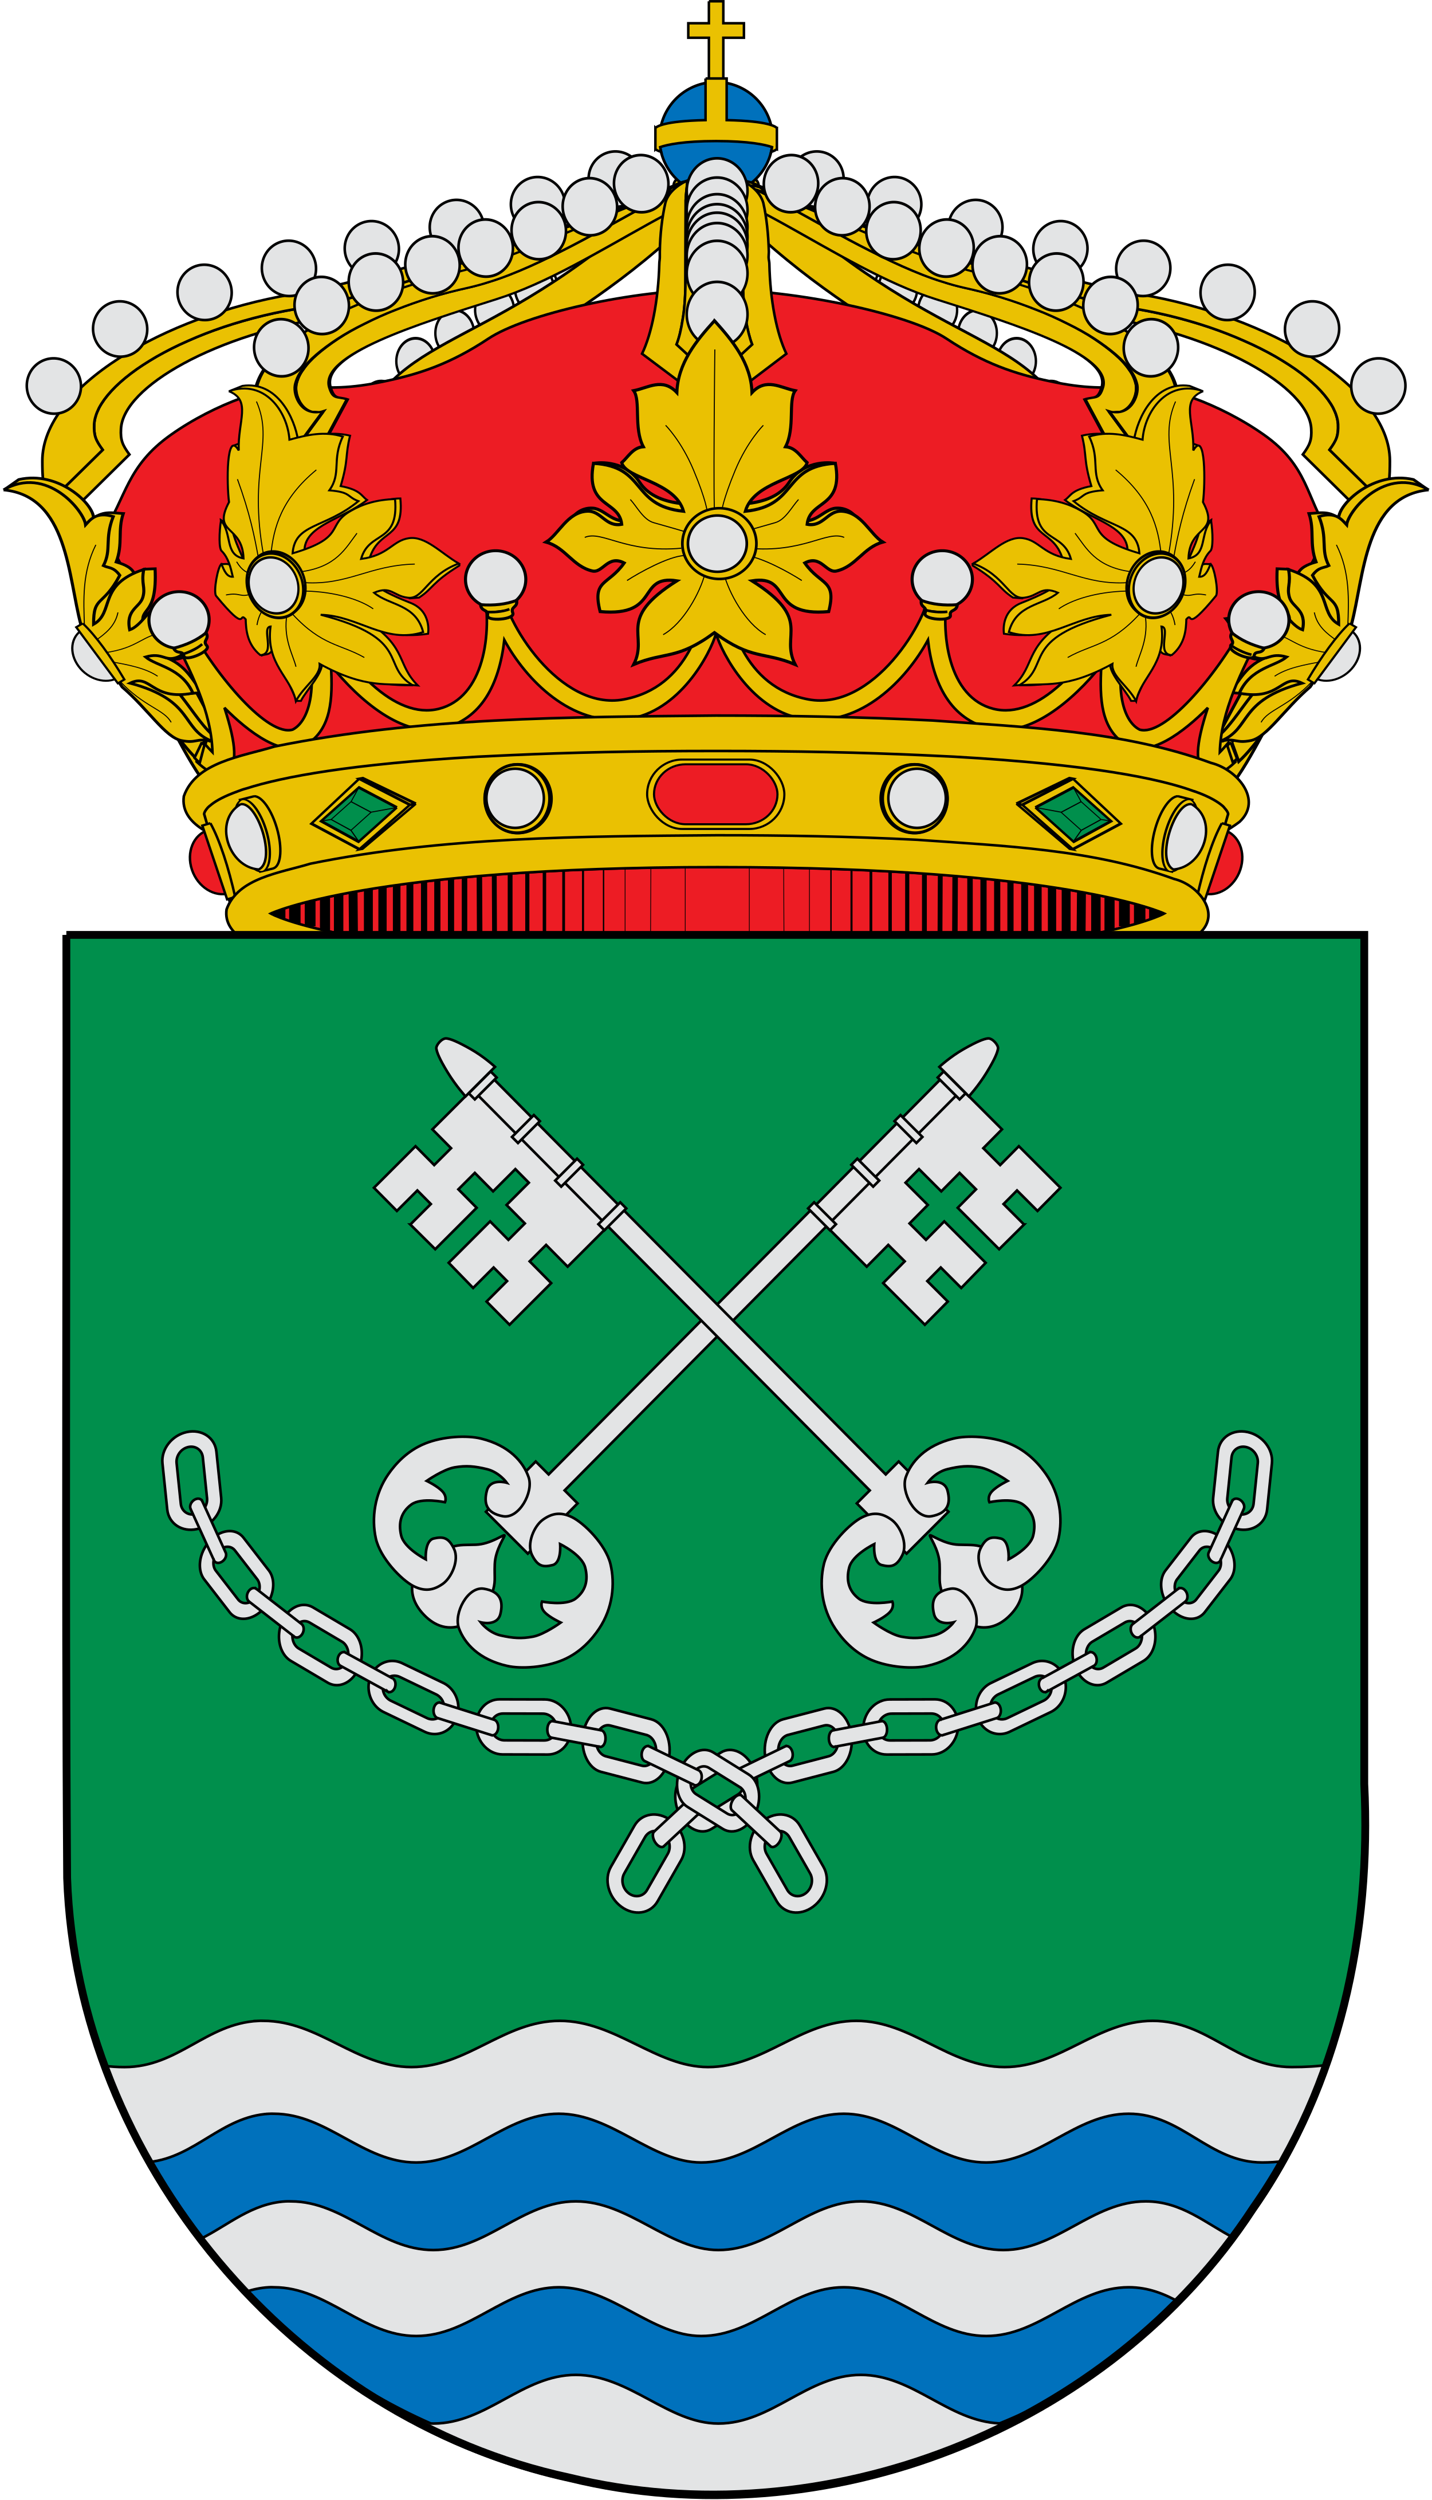 <svg xmlns="http://www.w3.org/2000/svg" xmlns:xlink="http://www.w3.org/1999/xlink" width="550" height="960"><g stroke="#000" transform="matrix(1 0 0 1 -107.098 -239.5)"><g id="a"><g fill="#eac102" stroke-width="2.5"><path d="M3613.8 1143.3c-3.2 5.5-7.3 10.8-14.1 15.7l-60.1-62.7c6.6-9.4 8.4-14.2 7.8-25-2-41.2-88-94-199.1-112.5-110.8-18.5-299.4-119.1-356.2-99.2l22-36.3c21.6 1.3 75 34.3 103.2 41 14.6 5.1 29.4 10.4 44.9 16.1 37.4 14 76.4 29.1 113 41.9 18.3 6.4 36.1 12.2 52.7 17 8.3 2.4 16.3 4.6 24 6.4 7.7 1.9 15 3.4 21.9 4.6 13.9 2.3 27.4 5.2 40.4 8.6 12.9 3.4 25.4 7.3 37.3 11.6 11.8 4.3 23 9 33.4 14 10.5 4.9 20.2 10.2 29.1 15.6 8.8 5.5 16.9 11 23.9 16.7 7.1 5.7 13.2 11.5 18.2 17.2 5 5.7 8.9 11.4 11.7 16.9 1.3 2.8 2.5 5.6 3.2 8.3.8 2.6 1.2 5.2 1.4 7.8.2 5.4-.1 9.3-1.3 13.1-1.2 3.7-3.3 7.2-6.6 11.9l49.3 51.3" transform="matrix(-.412 -.004 .001 .392 1614.022 -1.547)"/><path d="m3613.8 1143.3-49.3-51.3c3.3-4.7 5.4-8.2 6.6-11.9 1.2-3.8 1.5-7.7 1.3-13.1-.2-2.6-.6-5.2-1.4-7.8-.7-2.7-1.9-5.5-3.2-8.3-2.8-5.5-6.7-11.2-11.7-16.9-5-5.7-11.1-11.5-18.2-17.2-7-5.7-15.1-11.2-23.9-16.7-8.9-5.4-18.6-10.7-29.1-15.6-10.4-5-21.6-9.7-33.4-14-11.9-4.3-24.4-8.2-37.3-11.6-13-3.4-26.5-6.3-40.4-8.6-6.9-1.2-14.2-2.7-21.9-4.6-7.7-1.8-15.7-4-24-6.4-16.6-4.8-34.4-10.6-52.7-17-36.6-12.8-75.6-27.9-113-41.9-15.5-5.7-30.3-11-44.9-16.1 88.1 20.6 198.9 60.2 271.1 73.7 118.4 22.2 232.1 93.3 232.4 165.3 0 14.8-.1 28-7 40" transform="matrix(-.412 -.004 .001 .392 1614.022 -1.547)"/></g><g fill="#e3e4e5" stroke-width="2.3"><path d="M2983.2-135.4a24.1 24.1 0 1 1-48.3 0 24.1 24.1 0 1 1 48.3 0" transform="matrix(.431 .004 .001 .44 -931.646 356.025)"/><path transform="matrix(.431 .004 .001 .44 -961.495 365.85)" d="M2983.2-135.4a24.1 24.1 0 1 1-48.3 0 24.1 24.1 0 1 1 48.3 0"/><path d="M2983.2-135.4a24.1 24.1 0 1 1-48.3 0 24.1 24.1 0 1 1 48.3 0" transform="matrix(.431 .004 .001 .44 -992.657 374.627)"/><path transform="matrix(.431 .004 .001 .44 -1025.309 382.774)" d="M2983.2-135.4a24.1 24.1 0 1 1-48.3 0 24.1 24.1 0 1 1 48.3 0"/><path d="M2983.2-135.4a24.1 24.1 0 1 1-48.3 0 24.1 24.1 0 1 1 48.3 0" transform="matrix(.431 .004 .001 .44 -1057.141 390.303)"/><path transform="matrix(.431 .004 .001 .44 -1089.538 399.53)" d="M2983.2-135.4a24.1 24.1 0 1 1-48.3 0 24.1 24.1 0 1 1 48.3 0"/><path d="M2983.2-135.4a24.1 24.1 0 1 1-48.3 0 24.1 24.1 0 1 1 48.3 0" transform="matrix(.431 .004 .001 .44 -1121.971 413.59)"/><path transform="matrix(.431 .004 .001 .44 -1147.421 435.487)" d="M2983.2-135.4a24.1 24.1 0 1 1-48.3 0 24.1 24.1 0 1 1 48.3 0"/></g></g><use xlink:href="#a" transform="matrix(-1 0 0 1 764.28 0)"/><g id="b" fill="#e3e4e5" stroke-width="1.3"><path d="M345.7 1.4c-5.8 0-10.6 4.7-10.6 10.6 0 5.8 4.8 10.5 10.6 10.5 5.9 0 10.6-4.7 10.6-10.5 0-5.9-4.7-10.6-10.6-10.6M325.9 14.1c-5.9 0-10.6 4.7-10.6 10.5 0 5.9 4.7 10.6 10.6 10.6 5.8 0 10.6-4.7 10.6-10.6 0-5.8-4.8-10.5-10.6-10.5M304.7 26.5c-5.8 0-10.6 4.7-10.6 10.5 0 5.9 4.8 10.6 10.6 10.6 5.9 0 10.6-4.7 10.6-10.6 0-5.8-4.7-10.5-10.6-10.5M283.7 36.6c-5.8 0-10.6 4.7-10.6 10.5s4.8 10.6 10.6 10.6c5.9 0 10.6-4.8 10.6-10.6s-4.7-10.5-10.6-10.5M262.1 46.6c-5.9 0-10.7 4.8-10.7 10.6s4.8 10.6 10.7 10.6c5.8 0 10.6-4.8 10.6-10.6s-4.8-10.6-10.6-10.6M240.4 57.6c-5.9 0-10.6 4.8-10.6 10.6s4.7 10.5 10.6 10.5c5.8 0 10.6-4.7 10.6-10.5s-4.8-10.6-10.6-10.6M219.2 70.8c-5.8 0-10.6 4.7-10.6 10.6 0 5.8 4.8 10.5 10.6 10.5 5.9 0 10.6-4.7 10.6-10.5 0-5.9-4.7-10.6-10.6-10.6M200.6 90.7c-5.9 0-10.6 4.7-10.6 10.6 0 5.8 4.7 10.5 10.6 10.5 5.8 0 10.6-4.7 10.6-10.5 0-5.9-4.8-10.6-10.6-10.6" transform="matrix(.703 .013 -.007 .838 113.233 307.23)"/><path fill="#eac102" d="M371.4-6.8c-6.2.1-12.2 1.9-12.2 5.6-97.3 79.5-146.7 65.6-172.6 117 11.2 15.3.1 38.2 12.2 69l11 1.5c-.5-23.1-3.5-47.6 13.9-60.9 8.3-44 73.2-50.5 147.6-113.5l.1-18.7" transform="matrix(.703 .013 -.007 .838 113.233 307.23)"/></g><use xlink:href="#b" transform="matrix(-1 0 0 1 764.28 0)"/><path d="M381.4 350.7c31.3 0 75.1 9.4 89.3 18.9 14.3 9.5 26.2 13.5 39.6 16.3 13.5 2.9 21.1 2.7 32.3 1.9 11.2-.8 33 6.7 50 18.7s16.2 24.2 24.7 37.1l-63.8 122.1H210.8l-63.9-122.1c8.6-12.9 8.8-25.1 25.8-37.1 16.9-12 38.8-19.5 50-18.7 11.2.8 18.8 1 32.3-1.9 13.4-2.8 25.3-6.8 39.6-16.3 14.2-9.5 55.5-18.9 86.8-18.9" fill="#ed1c24"/><g stroke-width="3"><path fill="#0071bc" d="M403.877 292.747a21.737 21.737 0 1 1-43.475 0 21.737 21.737 0 1 1 43.475 0" stroke-width="1.029"/><path fill="#eac102" d="M379.366 239.996v8.429h-7.916V254h7.916v17.5h5.545V254h7.916v-5.576h-7.916v-8.43h-5.545" stroke-width=".962"/><path fill="#eac102" d="M378.084 269.642v15.993c-16.313.32-18.909 2.628-19.23 3.012l-.031-.032v8.173l.032-.032c.096.128.576.577 2.179 1.09-.064-.225-.128-.481-.192-.706l-.193-1.153c2.725-.93 8.91-2.308 21.506-2.308 12.627 0 18.781 1.378 21.473 2.308l-.192 1.153c-.064.257-.128.481-.192.738 1.602-.545 2.083-.994 2.179-1.122l.064.032v-8.173s-.032 0-.032.032c-.32-.384-2.884-2.692-19.262-3.012v-15.993h-8.109" stroke-width=".962"/></g><g id="c"><g fill="#eac102"><path d="M2040.5-9.3c.3 5.4.5 12.8-1.8 17-2.8 5.1-2.7 5.5-6.1 9L2017.7-15c2.2-2.3 3.4-.6 3.5-7.2 0-15.8-25.1-22.1-47-27.7-27-6.8-61.9-44.2-73-30.8 3.7-7.8 11.5-8.5 21.3-6.1.3.2.5.2.7.4 3.5 1.9 7.2 4.2 11 6.6 3.8 2.4 7.7 4.9 11.7 7.3 4 2.5 8 4.8 11.9 6.9 4 2.2 7.9 4 11.6 5.4 1.9.7 3.7 1.3 5.5 1.7 1.8.5 3.6.8 5.3 1 3.4.3 6.8.8 10.1 1.6s6.4 1.8 9.5 3c3 1.1 5.9 2.5 8.6 4 2.8 1.5 5.3 3.1 7.6 4.9 2.3 1.8 4.4 3.7 6.2 5.6 1.9 2 3.4 4 4.6 6.1 1.3 2.1 2.1 4.2 2.7 6.4.5 2.2.7 4.3.5 6.5-.8 11.4-1.4 5.2-5.1 8.8l9.9 16.3c1.3-1.6 2.4-3.4 3.3-5.5.9-2.1 1.5-4.4 2-6.7.2-1 .3-1.9.4-2.8" transform="matrix(-1.486 .252 .211 .788 3241.952 -103.778)"/><path d="M2040.5-9.3c-.1.9-.2 1.8-.4 2.8-.5 2.3-1.1 4.6-2 6.7-.9 2.1-2 3.9-3.3 5.5l-10.4-17.1c5.4 1.4 6.4-9.2 5.1-14.5-.6-2.2-1.4-4.3-2.7-6.4-1.2-2.1-2.7-4.1-4.6-6.1-1.8-1.9-3.9-3.8-6.2-5.6-2.3-1.8-4.8-3.4-7.6-4.9-2.7-1.5-5.6-2.9-8.6-4-3.1-1.2-6.2-2.2-9.5-3-3.3-.8-6.7-1.3-10.1-1.6-1.7-.2-3.5-.5-5.3-1-1.8-.4-3.6-1-5.5-1.7-3.7-1.4-7.6-3.2-11.6-5.4-3.9-2.1-7.9-4.4-11.9-6.9-4-2.4-7.9-4.9-11.7-7.3-3.8-2.4-7.5-4.7-11-6.6-.2-.2-.4-.2-.7-.4 17.4 4.3 41.1 18.6 59.3 21.1 27.8 3.9 63.7 19.3 58.7 56v.4" transform="matrix(-1.486 .252 .211 .788 3241.952 -103.778)"/></g><g fill="#e3e4e5" stroke-width="2.3"><path d="M2983.2-135.4a24.1 24.1 0 1 1-48.3 0 24.1 24.1 0 1 1 48.3 0" transform="matrix(.431 -.036 .04 .453 -916.562 477.896)"/><path transform="matrix(.431 -.036 .04 .453 -1018.456 515.682)" d="M2983.2-135.4a24.1 24.1 0 1 1-48.3 0 24.1 24.1 0 1 1 48.3 0"/><path d="M2983.2-135.4a24.1 24.1 0 1 1-48.3 0 24.1 24.1 0 1 1 48.3 0" transform="matrix(.431 -.036 .04 .453 -1039.269 524.678)"/><path transform="matrix(.431 -.036 .04 .453 -1054.801 540.915)" d="M2983.2-135.4a24.1 24.1 0 1 1-48.3 0 24.1 24.1 0 1 1 48.3 0"/><path transform="matrix(.431 -.036 .04 .453 -936.274 486.762)" d="M2983.2-135.4a24.1 24.1 0 1 1-48.3 0 24.1 24.1 0 1 1 48.3 0"/><path d="M2983.2-135.4a24.1 24.1 0 1 1-48.3 0 24.1 24.1 0 1 1 48.3 0" transform="matrix(.431 -.036 .04 .453 -955.915 495.96)"/><path transform="matrix(.431 -.036 .04 .453 -976.288 502.625)" d="M2983.2-135.4a24.1 24.1 0 1 1-48.3 0 24.1 24.1 0 1 1 48.3 0"/><path d="M2983.2-135.4a24.1 24.1 0 1 1-48.3 0 24.1 24.1 0 1 1 48.3 0" transform="matrix(.431 -.036 .04 .453 -996.727 509.049)"/></g></g><use xlink:href="#c" transform="matrix(-1 0 0 1 764.28 0)"/><g fill="#eac102"><path d="M1883.5-88.1c-4.3 2-7.7 5.1-8.7 8.9-1.3 5.8-2.1 12.5-2.2 19.6v2.1c0 .9-.2 1.8-.2 2.6-.4 14.8-3 27.9-6.8 35.9l28.6 21.7 28.3-21.7c-3.8-8-6.4-21.1-6.7-35.9 0-.8-.3-1.7-.3-2.6 0-.7.1-1.4.1-2.1-.2-7.1-.9-13.8-2.2-19.6-1.1-3.8-4.4-7-8.8-9 .3 2.6.7 5.1.8 8 0 .5-.1.9-.1 1.4 0 .5.1 32.5.1 33 .1 4.8.5 9.3 1.1 13.2.7 4 1.5 7.3 2.5 9.9l-14.9 13.9-14.9-13.9c1-2.6 1.8-5.9 2.4-9.9.7-3.9 1-8.4 1.1-13.2 0-.5.1-32.5.1-33v-1.4c.1-2.9.5-5.3.7-7.9" transform="matrix(.974 0 0 .963 -1463.395 393.642)"/><path d="M1883.5-88.1c-.2 2.6-.6 5-.7 7.9v1.4c0 .5-.1 32.5-.1 33-.1 4.8-.4 9.3-1.1 13.2-.6 4-1.4 7.3-2.4 9.9l14.9 13.9 14.9-13.9c-1-2.6-1.8-5.9-2.5-9.9-.6-3.9-1-8.4-1.1-13.2 0-.5-.1-32.5-.1-33s.1-.9.1-1.4c-.1-2.9-.5-5.4-.8-8-3-1.5-6.5-2.5-10.3-2.5h-.1c-3.9 0-7.5 1.1-10.7 2.6" transform="matrix(.974 0 0 .963 -1463.395 393.642)"/></g><g fill="#e3e4e5" stroke-width="2"><path transform="matrix(.483 0 0 .518 -1046.688 382.947)" d="M2983.2-135.4a24.1 24.1 0 1 1-48.3 0 24.1 24.1 0 1 1 48.3 0"/><path d="M2983.2-135.4a24.1 24.1 0 1 1-48.3 0 24.1 24.1 0 1 1 48.3 0" transform="matrix(.483 0 0 .518 -1046.688 390.335)"/><path transform="matrix(.483 0 0 .518 -1046.688 396.727)" d="M2983.2-135.4a24.1 24.1 0 1 1-48.3 0 24.1 24.1 0 1 1 48.3 0"/><path d="M2983.2-135.4a24.1 24.1 0 1 1-48.3 0 24.1 24.1 0 1 1 48.3 0" transform="matrix(.483 0 0 .518 -1046.688 400.563)"/><path transform="matrix(.483 0 0 .518 -1046.688 403.83)" d="M2983.2-135.4a24.1 24.1 0 1 1-48.3 0 24.1 24.1 0 1 1 48.3 0"/><path d="M2983.2-135.4a24.1 24.1 0 1 1-48.3 0 24.1 24.1 0 1 1 48.3 0" transform="matrix(.483 0 0 .518 -1046.688 407.808)"/><path transform="matrix(.483 0 0 .518 -1046.688 414.627)" d="M2983.2-135.4a24.1 24.1 0 1 1-48.3 0 24.1 24.1 0 1 1 48.3 0"/><path d="M2983.2-135.4a24.1 24.1 0 1 1-48.3 0 24.1 24.1 0 1 1 48.3 0" transform="matrix(.483 0 0 .518 -1046.688 430.396)"/></g><g fill="#eac102" stroke-width="3"><path d="M2417.1 230.1c20.7 40.5 45.4 92.4 64.5 86.1 4.1-1.8 5.5-11.8-.7-44.5l-37.4-73.6c-5.1-8.4-19.8-2.1-20.8 6.7l-5.6 25.3" transform="matrix(.393 0 0 .372 -778.843 429.599)"/><path d="m2448.8 274.9 6.8-20c-13.9-17.7-35.2-50.1-58.1-90.4-4.7-8.4-20.9-3.4-17 5.8 30.8 58.5 52.8 89.2 68.3 104.6M3496.8 230.1c-20.7 40.5-45.4 92.4-64.6 86.1-4.1-1.8-5.4-11.8.7-44.5l37.4-73.6c5.2-8.4 19.9-2.1 20.8 6.7l5.7 25.3" transform="matrix(.393 0 0 .372 -778.843 429.599)"/><path d="m3458.1 255.2 6.8 20c15.5-15.3 37.5-46.1 68.5-104.9 3.9-9.2-12.3-14.2-17.1-5.8-22.9 40.4-44.4 73-58.2 90.7" transform="matrix(.393 0 0 .372 -778.843 429.599)"/></g><g transform="matrix(1 0 0 .949 -950.952 315.763)"><g id="d"><path fill="#eac102" stroke-width="3" d="m2259.2-21.3 13.5-10.7c38.8-10 73.3 26.8 73.1 42.7 9.6-8.8 19.3-5.8 29-5.3-5.7 18.9-.1 33-6.9 53.3 9 2.8 16 6.8 18 13.8l9-5.9 11-.5c2.2 52.8-15 41.2-11.6 60.7l18.5-22.7 20.1 2.1c9.8 1.9 12.6 13.5 23.2 14.8-7.5 10.1-12 27.9-19 40.2-8.6 6.2-16.1 5.1-23.2 1.5 23.3 8.6 29.4 28.8 38.5 39.6-9.6.6-18.1 1.6-22.2 2.1 14.8 21.1 23.2 37.9 37.5 49.7l-8.4 1.6-43.8-21.7-37-38-45.4-70.2-1.6-110.9c-23.1-11.8-19.6-39.2-72.3-36.2" transform="matrix(.393 0 0 .368 172.098 125.47)"/><path fill="#eac102" stroke-width="3" d="M2257.8-20.6c63.1 6.6 63 95.7 75.6 148.4l40.3 68.3c25.5 24.6 42 55.2 57.8 58.9 15.3 3.5 14.2-3.1 29.7.6-30.4-13.5-16.4-44.7-79.7-63.7 20.5-11.3 20.5 19.9 61.4 11-11.2-28.1-35.3-29.4-46.3-39.8 16.8-5.4 18.6 5.3 30.7.4 13.5-5.4 10.4-26.3 21.1-40.3-14-6.2-25.3-24.6-42.6-15.6-6 5-14.8 21.8-24.7 25.7-4.2-22.4 9.8-24.4 12.8-35.7 2.9-11.3-1.8-14.7.9-30.7-45.4 16.7-28.3 47-49 60.3-.2-32.2 8.9-18.5 25.6-53.9-6.3-9.5-10.7-7.7-16-10.6 8.3-18 .8-28.9 9.6-54-16.6-5.6-22.3 3.4-27 9.1-1.7-15.6-38.2-65.9-80.2-38.4" transform="matrix(.393 0 0 .368 172.098 125.47)"/><path fill="none" d="M2348 39.8c-13.4 30.1-12.1 60.2-11.1 90.3m32.7-16c-2.7 15.1-12.3 23.4-22.3 31.3m69.5-9.1c-24 1.8-25.7 17.1-61.1 22.3m6.9 9.7c17.2 3.4 34.1 7.1 45.8 16m-36.8 5.5c23.4 28.2 43 30.8 50 45.2" transform="matrix(.393 0 0 .368 172.098 125.47)"/><g stroke-width="2"><path fill="#e3e4e5" d="M2069.1 730.7c.2 0 .4.1.6.1 12.8 0 23.1-12.8 23.1-28.5 0-15.8-10.3-28.5-23.1-28.5-.2 0-.4.1-.6.1v56.8" transform="matrix(-.364 .224 .24 .341 1681.479 -518.978)"/><path fill="#eac102" d="M2066.3 668.7h6.9v66.6h-6.9c-2.5-25.7-2.9-50.2 0-66.6" transform="matrix(-.364 .224 .24 .341 1681.479 -518.978)"/></g></g><use xlink:href="#d" transform="matrix(-1 0 0 1 2666.2 0)"/></g><path fill="#eac102" d="M382.2 459.3c-1.4 0-2.8.9-2.8 2.5-1.3 16.3-7.9 41.7-32.7 46.3-24.6 4.6-46.2-30.1-47.1-43.9 0-2-1.7-2.8-3.4-2.8-1.9.1-3.8 1.4-3.4 3.2 3.7 18.9-.1 42.8-17.1 47.1-17 4.3-35.5-15.7-48.7-40.7-1.2-4.7-8.2-2.9-6.9.6 10.8 25.9 7.1 44.2-.6 48.1-9.4 2.8-29-20-40-40.2-1.9-2.7-8.8-1.3-7.1 2.2 8 15.5 15.9 31 16.3 46.7-.9-.9-2.1-2.2-3.4-3.8l-2.7 7.4c6.5 6.1 10.1 5.7 11.9 4.1 3.6-3.2 3.6-9.9-1.2-24.8 8.9 9 22.9 20 31.9 13.9 9-6 9.8-16.9 9-30.2 11 13.7 27.7 27.8 42.7 24.3 15.2-3.6 21.9-17 23.9-34 8.4 15.4 25.7 33.1 47 30.4 20.4-2.6 32.2-25.4 34.3-32.9 2.2 7.5 14 30.3 34.4 32.9 21.3 2.7 38.6-15 47-30.4 2 17 8.7 30.4 23.9 34 15 3.5 31.7-10.6 42.7-24.3-.8 13.3 0 24.2 9 30.2 9 6.1 23-4.9 31.9-13.9-4.9 14.9-4.8 21.6-1.2 24.8 1.8 1.6 5.4 2 11.8-4l-2.7-7.4c-1.3 1.5-2.4 2.8-3.3 3.7.4-15.7 8.3-31.2 16.3-46.7 1.7-3.5-5.2-4.9-7.1-2.2-11 20.2-30.6 43-40 40.2-7.8-3.9-11.4-22.2-.6-48.1 1.3-3.5-5.7-5.3-7-.6-13.1 25-31.6 45-48.6 40.7-17-4.3-20.8-28.2-17.2-47.1.9-3.4-6.7-4.8-6.7-.4-.9 13.8-22.5 48.5-47.1 43.9-24.8-4.6-31.4-30-32.7-46.3 0-1.7-1.3-2.5-2.7-2.5"/><g transform="matrix(.393 0 0 .372 -778.84 429.599)"><g id="e" stroke-width="3"><path transform="matrix(-1 0 0 1.006 5907.273 -1311.574)" d="M3198.05 1390.38a29.46 29.46 0 1 1-58.93 0 29.46 29.46 0 1 1 58.93 0" fill="#e3e4e5"/><path d="M3153.9 1446.2c10.7 4.1 21.9 5.4 35.2 4.4-.8 7.6-7.9 4.5-6.8 11 1.1 6.5-27.3 4.4-24.7-2.5 2.6-6.9-5.1-5.3-3.7-12.9" fill="#eac102" transform="matrix(-1 0 0 1.006 5913.047 -1346.078)"/></g><use xlink:href="#e" transform="matrix(-1 0 0 1 5913.85 0)"/></g><g transform="matrix(.393 0 0 .372 -778.818 429.599)"><g id="f" stroke-width="3"><path fill="#e3e4e5" d="M3198.05 1390.38a29.46 29.46 0 1 1-58.93 0 29.46 29.46 0 1 1 58.93 0" transform="matrix(-.942 .335 .33 .935 4955.208 -2232.427)"/><path fill="#eac102" d="M3153.9 1446.2c10.7 4.1 21.9 5.4 35.2 4.4-.8 7.6-7.9 4.5-6.8 11 1.1 6.5-27.3 4.4-24.7-2.5 2.6-6.9-5.1-5.3-3.7-12.9" transform="matrix(-.942 .335 .33 .935 4949.335 -2266.451)"/></g><use xlink:href="#f" transform="matrix(-1 0 0 1 5913.73 0)"/></g><g fill="#eac102" stroke-width="3"><path d="M2841.5 4.1s28.9-5.1 44.5 18.2c15.3 22.9 52.7 20.5 52.7 20.5l-15.8 51.6-102-38.7c-.7 0 6.3-9.7 19.4-8.8 13 1 20.5 17.9 40.4 10l-39.2-52.8M3076.5 4.1S3047.6-1 3032 22.3c-15.3 22.9-52.7 20.5-52.7 20.5l15.8 51.6 102-38.7c.7 0-6.3-9.7-19.4-8.8-13 1-20.5 17.9-40.4 10l39.2-52.8" transform="matrix(.393 0 0 .403 -781.395 415.77)"/><path d="M2958.8-131.5c-17.6 18.9-35.5 40.2-36.5 68.2-14-14.6-28.1-4.4-42.2-1.8 7.1 9.6-.2 35.6 9.4 53.4-10.2.8-14.9 9.9-21.1 15.2 4.2 15.6 52.1 17.8 60.4 46.3-52.1-5.2-35.6-42.8-88-45.7-8.3 43.1 25 34.6 27.6 58.1-15.9 2.9-19.9-13.1-33.7-12.5-19.5.9-27.9 22.2-40.2 29.5 19 5.1 26.1 23.2 45.1 27.5 10.3 2.4 15.1-15.8 31.2-7.6-15.8 21.8-31.5 15.4-23.5 46.3 59.6 5.3 35.2-35.3 75-29.3-60.1 37-27.1 51.1-42.2 79.7 31-12.6 42.2-3.9 78.9-30.3 36.7 26.4 47.9 17.7 78.9 30.3-15.1-28.6 17.9-42.7-42.2-79.7 39.8-6 15.5 34.6 75 29.3 8-30.9-7.7-24.5-23.4-46.3 16-8.2 20.8 10 31.1 7.6 19-4.3 26.1-22.4 45.1-27.5-12.3-7.3-20.7-28.6-40.2-29.5-13.8-.6-17.8 15.4-33.7 12.5 2.6-23.5 35.9-15 27.6-58.1-52.4 2.9-35.9 40.5-88 45.7 8.4-28.5 56.2-30.7 60.4-46.3-6.2-5.3-10.9-14.4-21.1-15.2 9.6-17.8 2.3-43.8 9.4-53.4-14.1-2.6-28.2-12.8-42.2 1.8-1-28-18.9-49.3-36.4-68.2l-.3-.3-.2.3" transform="matrix(.393 0 0 .403 -781.395 415.77)"/><path d="M2959.4 53.4c-1.8-3.3 0-157.8 0-157.8m-9.5 213.1c-4.7 18.5-21.4 48.1-41 58.7m20.6-75.4c-15.6.8-44.4 16.5-55.9 23.8m53.1-30.8c-55 5-77.4-17.3-94.4-10.3m96.7-5.8s-13.5-3.9-29.3-8.2c-10.2-2.8-16.4-15.3-22.9-22.1m75.1 11.4s-.8-10.3-13.2-39.2c-11.9-27.9-27.4-42.9-27.4-42.9m56.8 140.8c4.7 18.5 21.4 48.1 41 58.7M2988.6 92c15.5.8 44.3 16.5 55.8 23.8M2991.3 85c55 5 77.4-17.3 94.5-10.3m-96.8-5.8s13.5-3.9 29.3-8.2c10.2-2.8 16.4-15.3 22.9-22.1M2966.1 50s.9-10.3 13.2-39.2c11.9-27.9 27.5-42.9 27.5-42.9" stroke-width="1" transform="matrix(.393 0 0 .403 -781.395 415.77)"/><path transform="matrix(.516 0 0 .493 -1145.181 408.075)" d="M2989.92 81.51a27.55 27.55 0 1 1-55.11 0 27.55 27.55 0 1 1 55.11 0" stroke-width="2"/><path fill="#e3e4e5" stroke-width="2.5" d="M2989.92 81.51a27.55 27.55 0 1 1-55.11 0 27.55 27.55 0 1 1 55.11 0" transform="matrix(.41 0 0 .392 -831.951 416.325)"/></g><g fill="#eac102"><path d="M382 514.3c-56.6.6-113.9.6-169.5 11.9-12.4 3.8-30.2 5.9-34.8 19.1-1.5 11.1 12.5 15.8 21.3 18.8 41.7 12 85.8 13 129.1 14.9 67.2 1.2 135 1.8 201.8-7.2 18.2-3.3 38.3-5.4 53.3-16.7 9-8.4-.9-20.1-10.9-22.6-33.9-12.4-71-13.7-106.9-16.3-27.8-1.4-55.6-1.9-83.4-1.9"/><path d="M382.1 527.9c-30.8 0-56.8.6-78.8 1.6-4.4.2-8.6.4-12.7.6-48.7 2.8-74.9 7.7-88.9 12.2-1.2.3-2.3.7-3.3 1.1-5 1.8-8.1 3.5-9.9 4.9-.4.3-.7.6-1 .8-.3.3-.6.5-.8.8-1.2 1.4-1.2 2.2-1.2 2.2l10.7 36.7H568.1l10.7-36.7s0-.8-1.3-2.2c-.2-.3-.4-.5-.7-.8-1.7-1.5-4.9-3.6-10.9-5.7 0-.1-.1 0-.1 0-13-4.8-39.3-10.3-92.2-13.3-4.1-.2-8.3-.4-12.6-.6-22-1-48-1.6-78.9-1.6"/></g><g id="g" fill="#eac102" stroke-width="2"><path transform="matrix(-.553 0 0 .569 1286.74 143.9)" d="M1796.34 707.07a23.06 23.06 0 1 1-46.13 0 23.06 23.06 0 1 1 46.13 0"/><path d="M1796.34 707.07a23.06 23.06 0 1 1-46.13 0 23.06 23.06 0 1 1 46.13 0" transform="matrix(-.54 0 0 .569 1263.292 143.9)"/><path transform="matrix(-.478 0 0 .492 1152.584 198.192)" d="M1796.34 707.07a23.06 23.06 0 1 1-46.13 0 23.06 23.06 0 1 1 46.13 0" fill="#e3e4e5"/></g><use xlink:href="#g" transform="matrix(-1 0 0 1 764.278 0)"/><g id="h" fill="none" stroke-width="2.5"><path d="m1881 701.5 50.4-34.4h3.2l-48 34.4h-5.6M1881 701.5l50.4 34.4h3.2l-48-34.4h-5.6M1934.7 735.7l45.3-33.4-45.2-35.1" transform="matrix(-.405 .074 0 .394 1028.605 132.565)"/><g stroke-width="1"><path fill="#008f4c" stroke-width="2.5" d="m1897 701.8 36.2 26.6 35.6-26.8-35.8-26.1-36 26.3" transform="matrix(-.405 .074 0 .394 1027.795 132.712)"/><path d="m1921.4 701.9 19.1 14 18.8-14.1-18.9-13.8-19 13.9M1933 728.3l7.5-12.4M1968.3 701.6l-9 .2M1921.4 701.8h-23.6M1940.5 688.2l-7.5-12.7" transform="matrix(-.405 .074 0 .394 1027.795 132.712)"/></g></g><use xlink:href="#h" transform="matrix(-1 0 0 1 764.278 0)"/><g fill="#eac102" stroke-width="2" transform="matrix(.414 0 0 .393 -278.506 268.212)"><rect width="127.299" height="67.836" x="1531.773" y="669.169" ry="33.918" rx="32.565"/><rect rx="29.302" ry="29.29" y="673.797" x="1538.15" height="58.579" width="114.544" fill="#ed1c24"/></g><path fill="#eac102" d="m184.5 524.9-2.7 5.6c.6.7 1.3 1.3 2 2l1.8-6.8c-.3-.4-.7-.9-1.1-.8zm395.4 0c-.5 0-.6 0-1.4 1l2.1 6.4c.5-.4 1.1-.9 1.6-1.5l-2.3-5.9"/><g transform="matrix(1 0 0 .949 -.513 33.516)"><g id="i"><path fill="#eac102" stroke-width=".785" d="m196.164 375.127 4.555-1.924c13.546-2.08 20.103 13.31 21.359 21.987 5.222-1.727 12.132-3.769 19.985-1.845-1.963 8.285-.51 9.462-3.612 20.417 7.735 1.531 7.97 4.083 10.13 5.614-9.424 7.853-23.362 10.091-24.03 19.985l15.156-2.67c7.225-5.968 7.185-17.707 21.673-17.943 1.532 17.158-8.206 12.015-11.857 24.343 11.504.943 35.376-.785 34.512 2.827-10.68 6.95-9.933 9.149-15.47 12.957l-3.572.314c-3.652-1.649-5.772-7.42-11.23-3.926 0 0 3.024 2.277 11.544 5.772 8.245 3.416 6.714 12.485 6.714 12.485-12.172 1.885-17.001-1.413-22.341-4.358 14.292 10.326 10.405 16.962 18.414 25.286l-2.002-.158c-16.176.825-24.422-6.164-34.983-9.815 1.374 4.319-5.85 11.779-7.932 16.215h-1.57l-9.07-21.241c-1.139 2.866-2.827 2.199-4.358 2.827l-9.659-26.07c-6.36-2.16-5.34-6.793-5.772-10.916 1.453.196 1.492-.51 4.83.785l-4.358-10.915-.786-7.656c1.728 1.178 4.987.353 4.516 4.515 1.178 4.751 2.944 8.324 4.515 12.329l5.143-17.158-9.658-29.644 5.457-2.199c-2.041-6.753 8.402-14.37-6.243-20.22"/><path fill="#eac102" stroke-width=".785" d="M195.497 375.362c13.978-5.025 22.576 8.481 23.283 19.632 6.714-1.924 13.428-3.612 20.495-1.256-4.319 9.462-.392 14.763-5.182 21.751 8.48.707 6.596 2.592 11.19 4.359-12.997 11.229-24.422 8.873-25.286 21.123 21.006-6.478 12.604-11.425 22.38-17.197 4.515-2.748 9.934-4.555 16.962-4.75 1.531 18.335-9.973 12.603-13.036 24.224 10.601-1.452 12.015-7.46 18.375-8.402 6.361-.981 12.29 6.047 19.122 10.248-12.25 4.79-13.546 14.684-19.593 13.82-5.575-.667-6.282-4.986-12.917-2.002 5.89 5.261 16.02 4.476 18.846 15.94-14.645 4.948-24.853-6.635-39.342-7.027 35.612 9.816 22.655 20.691 35.416 28.583-9.777-1.1-17.747 1.728-35.847-8.716.51 4.986-6.047 8.873-9.11 15.116-1.884-9.894-11.621-14.802-9.737-30.232-3.69.431 2.16 11.268-3.926 11.582-5.144-4.397-5.497-10.365-5.615-14.488-2.944-3.573 1.139 6.518-11.386-9.502-1.1-1.688.707-12.053 2.08-12.839 1.022 2.552 2.003 5.262 4.36 5.144-.825-3.809-1.69-7.578-4.163-10.326-1.295-.825-1.06-7.892-.392-12.447 4.436 5.458 1.335 13.9 8.677 15.352-.432-13.86-12.211-9.58-5.576-22.812-.903-7.106-1.099-29.643 3.73-20.888-.431-11.896 5.065-20.299-3.808-23.99"/><path fill="none" d="M2515.2 74.7c-15.6-89.1 10.8-115.7-7-158.7m58.5 70.4c-33.8 29.4-41.9 58.8-44.5 88.3m32.6 27.8c43.1 2.9 63.3-17.9 108.1-19.1m-111.3 7.9c34.8-4.9 43.8-24.4 54.8-39.7m-50.1 59.6c28.7.7 53.3 8.8 66 18.3m-78.7 5.6c28.7 32.7 46.9 30.6 70 44.5m-75.5-45.3c-4.3 25.5 5.8 42.2 8.7 54.8m-31.8-59.6c-3.1 4.5-5.3 10-6.3 16.7m-4-32.6c-13.1 5.2-11.5-1.5-26.3 1.6m26.3-21.5c-5.3-.8-10.6-3.4-15.9-12.7m21.4-3.2c-3.9-22.8-8.4-46.5-20.6-81.8" transform="translate(-779.603 412.545) scale(.393)"/><g fill="#eac102" stroke-width="2"><path d="M1796.34 707.07a23.06 23.06 0 1 1-46.13 0 23.06 23.06 0 1 1 46.13 0" transform="matrix(-.392 .266 .274 .502 715.282 -373.263)"/><path transform="matrix(-.383 .26 .274 .502 698.651 -361.977)" d="M1796.34 707.07a23.06 23.06 0 1 1-46.13 0 23.06 23.06 0 1 1 46.13 0"/><path fill="#e3e4e5" d="M1796.34 707.07a23.06 23.06 0 1 1-46.13 0 23.06 23.06 0 1 1 46.13 0" transform="matrix(-.339 .23 .237 .434 646.252 -260.77)"/></g></g><use xlink:href="#i" transform="matrix(-1 0 0 1 765.23 0)"/></g><path d="M293.44 474.44c2.97.32 6.49.05 9.32-.98M470.96 474.44c-2.97.32-6.5.05-9.32-.98M587.77 490.94c-2.9-.7-6.1-2.14-8.36-4.05M176.41 490.94c2.9-.7 6.09-2.14 8.35-4.05"/><g transform="matrix(1 0 0 .949 -644.358 -52.076)"><g id="j" fill="#ed1c24" stroke-width="2"><path d="M839.89 668.542c-.097.036-.179.107-.277.138-5.722 1.825-12.185-2.421-14.435-9.475-2.252-7.057.56-14.258 6.28-16.083.1-.032.205-.026.305-.053l8.127 25.473" stroke-width=".941"/><path d="m832.261 640.356-3.094.987 9.528 29.863 3.093-.987c-2.555-11.881-5.88-22.924-9.527-29.863" fill="#eac102" stroke-width=".941"/></g><use xlink:href="#j" transform="matrix(-1 0 0 1 2053 0)"/><g id="k"><path d="M849.12 629.45c2.98.029 6.74 5.697 8.75 13.198s1.576 14.244-.978 15.806l-.091.024c-.17.094-.294.176-.476.225l-4.922 1.27-2.229-8.32c-.875-1.811-1.617-3.854-2.214-6.081-.597-2.228-.988-4.413-1.124-6.375l-2.217-8.274 5.501-1.474" fill="#eac102" stroke-width=".941"/><path transform="rotate(165 1310.757 88.986) scale(.931 -.468)" d="M2048.4 702.5a6.1 32.1 0 1 1-12.2 0 6.1 32.1 0 1 1 12.2 0" fill="#eac102"/><path d="M843.787 632.73c-10.486 6.6-4.662 25.446 7.061 26.354 7.01-3.57-.633-27.95-7.061-26.354" fill="#e3e4e5" stroke-width=".941"/></g><use xlink:href="#k" transform="matrix(-1 0 0 1 2053.001 0)"/></g><path d="M1147 293.4s40.2-20.4 186.1-20.4c145.4 0 186.1 20.4 186.1 20.4s-34 20.5-186.1 20.5c-152.6 0-186.1-20.5-186.1-20.5" fill="#ed1c24" transform="matrix(.922 0 0 .874 -846.455 333.896)"/><g fill="none" transform="matrix(.922 0 0 .874 -678.766 178.655)"><g id="l"><path stroke-width=".57" d="M1103.77 494.66v-47.28"/><path stroke-width=".853" d="M1095.22 494.66v-47.28"/><path stroke-width="1.143" d="M1087.14 494.66v-47.28"/><path stroke-width="1.433" d="M1079.14 494.66v-47.28"/><path stroke-width="1.722" d="M1072.01 494.66v-47.28"/><path stroke-width="2.012" d="m1058.41 492.11-.19-43.04m6.63 43.6v-45.01"/><path stroke-width="2.286" d="M1045.85 490.17v-39.65m6.36 40.79-.19-42.2"/><path stroke-width="2.576" d="M1029 487.91v-34.84m5.53 35.4v-36.53m5.7 37.67v-37.95"/><path stroke-width="2.865" d="M1023.1 487.62v-33.7"/><path stroke-width="3.155" d="M1017.59 485.93v-31.44"/><path stroke-width="3.445" d="M1011.69 485.07V455.9"/><path stroke-width="3.718" d="m999.6 482.53-.19-23.23m6.39 24.36v-26.05"/><path stroke-width="3.928" d="M993.41 480.55v-20.4"/><path stroke-width="4.217" d="M987.73 478.89v-16.98"/><path stroke-width="4.491" d="M981.54 476.63v-13.3"/><path stroke-width="4.765" d="M975.17 475.5v-9.91"/><path stroke-width="5.618" d="M968.43 473.23v-4.81"/><path stroke-width=".29" d="M1137.79 492.11v-43.32m-14.49 44.74.19-45.87m-10.75 46.43v-46.71"/></g><use xlink:href="#l" transform="matrix(-1 0 0 1 2302.278 0)"/></g><path d="M1332.9 259c-56.6.5-113.9.6-169.4 12.5-12.4 4-30.2 6.2-34.9 20.1-1.5 11.7 12.5 16.6 21.3 19.9 41.7 12.6 85.9 13.6 129.1 15.6 67.3 1.4 135 1.9 201.8-7.5 18.3-3.6 38.3-5.8 53.3-17.7 9-8.8-.9-21.2-10.8-23.7-34-13.1-71-14.5-107-17.2-27.7-1.5-55.6-2-83.4-2zm.2 14c145.4 0 186.1 20.4 186.1 20.4s-34 20.5-186.1 20.5c-152.6 0-186.1-20.5-186.1-20.5s40.2-20.4 186.1-20.4" fill="#eac102" stroke-width="1.11" transform="matrix(.922 0 0 .874 -846.455 333.896)"/></g><path fill="#008f4c" d="M26 359.1c.2 120.7-.4 241.5.3 362.2 3.8 108.4 86.8 207.3 192.7 230.2 98 23.9 207.7-19 263-103.6 33.1-47.3 45.3-105.9 42.6-162.9V359.1H26" stroke="#000"/><g stroke="#000"><path fill="#e3e4e5" d="M99.16 776.08c-20.05 1.041-30.7 17.75-51.38 17.75-2.82 0-5.3-.18-7.62-.47 28.34 78.13 96.63 141.6 178.75 159.34 97.98 23.87 207.66-19.03 262.97-103.63 12.19-17.41 21.55-36.34 28.38-56.16-4.19.65-8.69.91-14.16.91-21.35 0-32.03-17.75-53.38-17.75s-35.56 17.75-56.91 17.75c-21.35 0-35.59-17.75-56.94-17.75-21.35 0-35.59 17.75-56.94 17.75-19.92 0-35.59-17.75-56.94-17.75-21.35 0-35.59 17.75-56.94 17.75-21.35 0-35.56-17.75-56.91-17.75-.67 0-1.35-.03-2 0z"/><path fill="#0071bc" d="M103.28 811.75c-18.09 1.03-28.26 16.62-45.88 18.53 5.81 10.06 12.31 19.99 19.58 29.56 10.68-5.28 19.66-13.69 32.82-14.44.62-.04 1.29 0 1.93 0 20.52 0 34.18 18.69 54.7 18.69 20.52 0 34.21-18.69 54.73-18.69 20.52 0 35.58 18.69 54.73 18.69 20.52 0 34.21-18.69 54.73-18.69 20.52 0 34.21 18.69 54.73 18.69 20.52 0 34.18-18.69 54.7-18.69 13.85 0 23.05 8.5 33.86 14.03 6.65-9.08 12.93-18.9 18.94-29.47-2.57.32-5.22.5-8.03.5-20.52 0-30.81-18.72-51.33-18.72s-34.18 18.72-54.7 18.72c-20.52 0-34.21-18.72-54.73-18.72-20.52 0-34.21 18.72-54.73 18.72-19.15 0-34.21-18.72-54.73-18.72-20.52 0-34.24 18.72-54.76 18.72-20.52 0-34.15-18.72-54.67-18.72-.64 0-1.28-.04-1.9 0zm.95 66.6c-.32-.004-.64.01-.95.03-3.25.18-6.24.85-9.07 1.81 19.02 20.12 42.39 37.75 71.25 50.5.33.01.65.03.98.03 20.52 0 34.21-18.69 54.73-18.69 20.52 0 35.58 18.69 54.73 18.69 20.52 0 34.21-18.69 54.73-18.69 20.04 0 33.57 17.78 53.29 18.63 27.01-11 49.62-26.29 69.2-46.47-5.83-3.23-12.01-5.81-19.61-5.81-20.52 0-34.18 18.72-54.7 18.72-20.52 0-34.21-18.72-54.73-18.72-20.52 0-34.21 18.72-54.73 18.72-19.15 0-34.21-18.72-54.73-18.72-20.52 0-34.24 18.72-54.76 18.72-20.52 0-34.15-18.72-54.67-18.72-.32 0-.63-.03-.95-.03z"/><g id="m" fill="#e3e4e5"><path d="M243.41 602.09c-2.76 4.82-.97 11.65 3.99 15.31 4.97 3.67 11.18 2.75 13.94-2.07l9.04-15.79c2.76-4.82.97-11.65-3.99-15.31-4.97-3.67-11.18-2.75-13.94 2.07l-9.04 15.79zm5.16 2.46 7.95-13.89c1.45-2.53 4.53-3.12 6.95-1.33s3.23 5.25 1.78 7.77l-7.95 13.89c-1.45 2.53-4.56 3.09-6.98 1.31-2.42-1.79-3.2-5.22-1.75-7.75zM474.73 460.39c-.56 5.42 3.61 10.76 9.35 12 5.74 1.24 10.81-2.11 11.37-7.53l1.84-17.74c.56-5.42-3.61-10.76-9.35-12-5.74-1.24-10.81 2.11-11.37 7.53l-1.84 17.74zm5.44.08 1.61-15.6c.29-2.84 2.76-4.62 5.55-4.01 2.8.6 4.82 3.35 4.53 6.19l-1.61 15.6c-.29 2.84-2.79 4.61-5.59 4.01-2.8-.6-4.79-3.34-4.5-6.18zM309.561 545.425c-4.809 1.253-7.872 7.674-6.887 14.396.985 6.722 5.637 11.133 10.446 9.88l15.747-4.103c4.809-1.253 7.872-7.674 6.887-14.396-.986-6.722-5.637-11.133-10.446-9.88l-15.747 4.103zm1.866 6.002 13.848-3.608c2.52-.657 4.91 1.433 5.39 4.71.48 3.276-1.137 6.45-3.658 7.107l-13.848 3.608c-2.52.657-4.915-1.473-5.396-4.75-.48-3.276 1.143-6.41 3.664-7.067zM350.462 537.807c-5.298.013-9.803 4.742-10.12 10.6-.317 5.856 3.677 10.565 8.975 10.553l17.348-.041c5.298-.012 9.803-4.742 10.12-10.599.317-5.857-3.677-10.566-8.975-10.553l-17.348.04zm.751 5.443 15.256-.036c2.778-.006 4.864 2.264 4.71 5.12-.155 2.854-2.49 5.17-5.267 5.177l-15.256.036c-2.778.006-4.862-2.3-4.708-5.154.155-2.855 2.488-5.136 5.265-5.143z" transform="translate(-8.774 114.838)"/><path d="M347.904 552.474v-.002c.995-.216 1.686-1.773 1.546-3.503-.14-1.73-1.06-2.983-2.059-2.823v-.002l-.03.005-18.63 3.516v.002l-.017.001c-1.011.191-1.717 1.764-1.575 3.511.141 1.747 1.076 3.01 2.087 2.82l.018-.006v.002l18.63-3.515.03-.005zM272.121 566.62c-4.137 2.576-5.228 9.298-2.462 15.077 2.765 5.78 8.311 8.37 12.449 5.793l13.548-8.435c4.137-2.577 5.228-9.3 2.463-15.078-2.766-5.78-8.312-8.37-12.45-5.793l-13.548 8.435zm3.388 4.863 11.914-7.418c2.17-1.35 4.97-.18 6.317 2.638 1.348 2.817.713 6.171-1.455 7.522l-11.915 7.418c-2.168 1.35-4.985.145-6.333-2.672-1.348-2.817-.697-6.137 1.472-7.488z" transform="translate(-8.774 114.838)"/><path d="M312.092 561.458v-.002c1.006-.515 1.435-2.158.956-3.694-.48-1.536-1.687-2.39-2.709-1.924v-.002l-.03.014-18.941 9.148V565c-.005.004-.013.003-.019.006-1.028.497-1.469 2.16-.985 3.71.485 1.552 1.712 2.408 2.74 1.912a.076.076 0 0 1 .017-.011v.002l18.941-9.148.03-.014zM278.542 580.39l-.001-.002c.773-.76.583-2.603-.435-4.141-1.019-1.538-2.484-2.194-3.29-1.483v-.001l-.024.021-14.75 13.74v.001a.134.134 0 0 0-.015.011c-.8.746-.615 2.612.414 4.166 1.028 1.553 2.513 2.209 3.313 1.463.005-.004.008-.01.013-.015l.001.001 14.75-13.74.024-.021zM389.436 531.467c-4.806 2.308-7.063 8.34-5.08 13.527 1.982 5.187 7.434 7.515 12.24 5.207l15.735-7.558c4.806-2.309 7.063-8.34 5.08-13.527-1.982-5.188-7.434-7.516-12.24-5.208l-15.735 7.559zm2.792 4.367 13.838-6.647c2.519-1.21 5.294-.157 6.26 2.372.966 2.528-.256 5.538-2.775 6.748l-13.838 6.647c-2.519 1.21-5.306.125-6.272-2.403-.966-2.529.268-5.507 2.787-6.717z" transform="translate(-8.774 114.838)"/><path d="M391.645 544.941v-.002c1.099-.375 1.75-1.963 1.453-3.57-.296-1.608-1.428-2.631-2.537-2.307v-.002l-.033.01-20.623 6.535v.002a.152.152 0 0 1-.02.004c-1.12.355-1.785 1.96-1.486 3.584.3 1.623 1.45 2.652 2.57 2.298l.02-.008v.002l20.623-6.535.033-.01zM425.324 510.814c-4.302 2.541-5.849 9.157-3.486 14.839 2.362 5.681 7.716 8.22 12.018 5.68l14.086-8.322c4.302-2.542 5.848-9.158 3.486-14.84-2.363-5.68-7.717-8.22-12.019-5.679l-14.085 8.322zm3.045 4.78 12.388-7.318c2.255-1.332 4.967-.184 6.119 2.585 1.151 2.77.29 6.071-1.966 7.403l-12.387 7.318c-2.255 1.333-4.981.15-6.133-2.619-1.152-2.769-.276-6.037 1.98-7.369z" transform="translate(-8.774 114.838)"/><path d="m428.965 524.85-.001-.002c.963-.554 1.319-2.105.792-3.487-.527-1.382-1.738-2.076-2.718-1.567v-.002l-.03.017-18.137 9.928v.002a.054.054 0 0 0-.017.01c-.985.538-1.352 2.109-.82 3.504.532 1.396 1.762 2.091 2.747 1.552a.052.052 0 0 0 .017-.011v.002l18.138-9.929.03-.016zM456.452 488.245c-2.96 3.826-1.973 10.469 2.198 14.904 4.171 4.435 9.906 4.94 12.867 1.115l9.693-12.528c2.96-3.826 1.973-10.468-2.198-14.904-4.171-4.435-9.906-4.94-12.866-1.114l-9.694 12.527zm4.463 3.368 8.524-11.016c1.552-2.006 4.407-1.878 6.44.284 2.034 2.162 2.445 5.508.893 7.513l-8.524 11.017c-1.552 2.006-4.432 1.851-6.466-.31-2.033-2.163-2.42-5.482-.867-7.488z" transform="translate(-8.774 114.838)"/><path d="m464.078 500.167-.001-.002c.916-.743 1.037-2.398.262-3.72-.775-1.32-2.155-1.811-3.096-1.11v-.002l-.029.021-17.355 13.486.001.002c-.005.004-.012.007-.017.012-.942.732-1.07 2.409-.288 3.743s2.182 1.823 3.124 1.091l.015-.014.001.002 17.356-13.486.027-.021zM486.506 464.6l-.002-.001c.462-1.071-.146-2.587-1.374-3.401-1.227-.815-2.613-.623-3.114.422l-.002-.002-.014.031-8.992 19.76.002.002c-.002.007-.007.01-.01.018-.488 1.072.123 2.61 1.362 3.433 1.24.823 2.642.62 3.13-.452l.007-.02.002.002 8.991-19.76.015-.03z" transform="translate(-8.774 114.838)"/></g><use xlink:href="#m" transform="matrix(-1 0 0 1 550.912 0)"/><use xlink:href="#n" transform="matrix(-1 0 0 1 550.912 0)"/><g id="n" fill="#e3e4e5" stroke-width="1.619"><path d="M388.011 620.216c-8.689 8.958-17.65 3.122-20.51.097-2.829-2.994-3.85-3.214-5.506-8.13-1.656-4.915-.89-5.858-1.12-11.532-.228-5.657-4-10.621-3.723-11.04.444-.358 5.41 3.443 11.054 3.609 5.662.167 6.17-.18 11.092 1.425 4.922 1.606 5.577 2.197 8.594 5 3.05 2.832 8.893 11.527.119 20.571zM157.599 470.257l9.564 9.478 15.907-15.9-7.024-7.096 6.316-6.314 7.025 7.095 8.553-8.55 5.17 5.222-8.554 8.55 7.025 7.095-6.316 6.314-7.025-7.095-15.907 15.9 9.382 9.66 7.87-7.867 5.17 5.222-7.87 7.866 8.818 8.906 15.998-15.99-8.274-8.358 6.317-6.313 8.273 8.356 16.257-16.249-52.08-52.602-16.123 16.116 7.173 7.245-6.479 6.477-7.173-7.245-15.968 15.961 8.805 8.894 7.87-7.866 5.17 5.222-7.87 7.866z" stroke-width="1"/><path d="m364.28 580.57-4.968 4.966-6.131 6.129-4.983 4.98-19.121-19.3 4.983-4.981-153.825-155.112 6.13-6.128 153.826 155.112 4.968-4.967 19.12 19.301z" stroke-width="1"/><path d="M171.512 398.79c-1.727-.212-4.138 2.577-3.92 3.919.228 1.412 1.049 3.724 4.33 9.095 3.228 5.286 6.87 9.238 6.87 9.238l11.338-11.333s-4.174-3.88-9.314-6.797c-5.14-2.916-7.71-3.924-9.304-4.121z" stroke-width="1"/><path transform="matrix(-.435 -.439 -.437 .437 400.697 154.52)" d="M-170.926 536.641h5.313v19.224h-5.313zM-56.456 536.603h5.313v19.224h-5.313zM-94.612 536.615h5.313v19.224h-5.313zM-132.769 536.628h5.313v19.224h-5.313z"/><path d="M366.128 552.468c-10.833 2.681-16.218 8.968-18.25 14.835-1.989 5.747 3.724 16.11 9.898 14.97 6.165-1.137 7.479-4.757 6.144-9.81-1.301-4.92-7.667-3.033-7.667-3.033s2.91-4.076 7.622-5.224c4.713-1.148 7.941-1.461 12.435-.696 4.322.737 10.72 5.192 10.72 5.192s-4.177 2-6.077 4.088c-1.9 2.089-.955 4.111-.955 4.111s9.052-1.98 12.934.879c3.882 2.858 5.082 6.949 3.898 11.907-1.185 4.958-9.44 9.144-9.44 9.144s.492-7.197-3.07-8c-3.62-.814-5.695-.41-7.796 3.989-2.063 4.32.928 11.081 4.397 13.482 3.394 2.348 6.766 3.066 11.248.77 4.51-2.312 12.75-10.714 14.414-18.348 1.652-7.582.547-16.883-4.846-24.623-2.68-3.847-7.21-8.952-14.088-11.734-6.878-2.781-16.106-3.24-21.521-1.9zM356.118 639.764c10.883-2.467 16.39-8.646 18.537-14.472 2.103-5.707-3.403-16.182-9.598-15.165-6.186 1.016-7.571 4.609-6.336 9.687 1.203 4.947 7.604 3.185 7.604 3.185s-2.99 4.018-7.723 5.073c-4.734 1.054-7.968 1.304-12.445.45-4.306-.822-10.614-5.404-10.614-5.404s4.215-1.916 6.156-3.967c1.94-2.05 1.036-4.092 1.036-4.092s-9.089 1.8-12.913-1.134-4.944-7.05-3.662-11.983c1.283-4.935 9.618-8.956 9.618-8.956s-.634 7.186 2.912 8.059c3.602.886 5.685.523 7.872-3.834 2.148-4.278-.708-11.098-4.13-13.567-3.345-2.415-6.702-3.2-11.228-.992-4.555 2.222-12.96 10.46-14.774 18.06-1.8 7.548-.88 16.87 4.358 24.717 2.604 3.899 7.03 9.093 13.852 12.01 6.821 2.917 16.038 3.558 21.478 2.325z" stroke-width="1"/></g></g><path fill="none" stroke="#000" stroke-width="3" d="M25.485 359.031c.2 120.7-.5 241.5.3 362.2 3.8 108.4 86.8 207.4 192.7 230.2 97.9 23.9 207.6-19 262.9-103.6 33.2-47.3 45.4-105.8 42.6-162.8v-326h-498.5"/></svg>